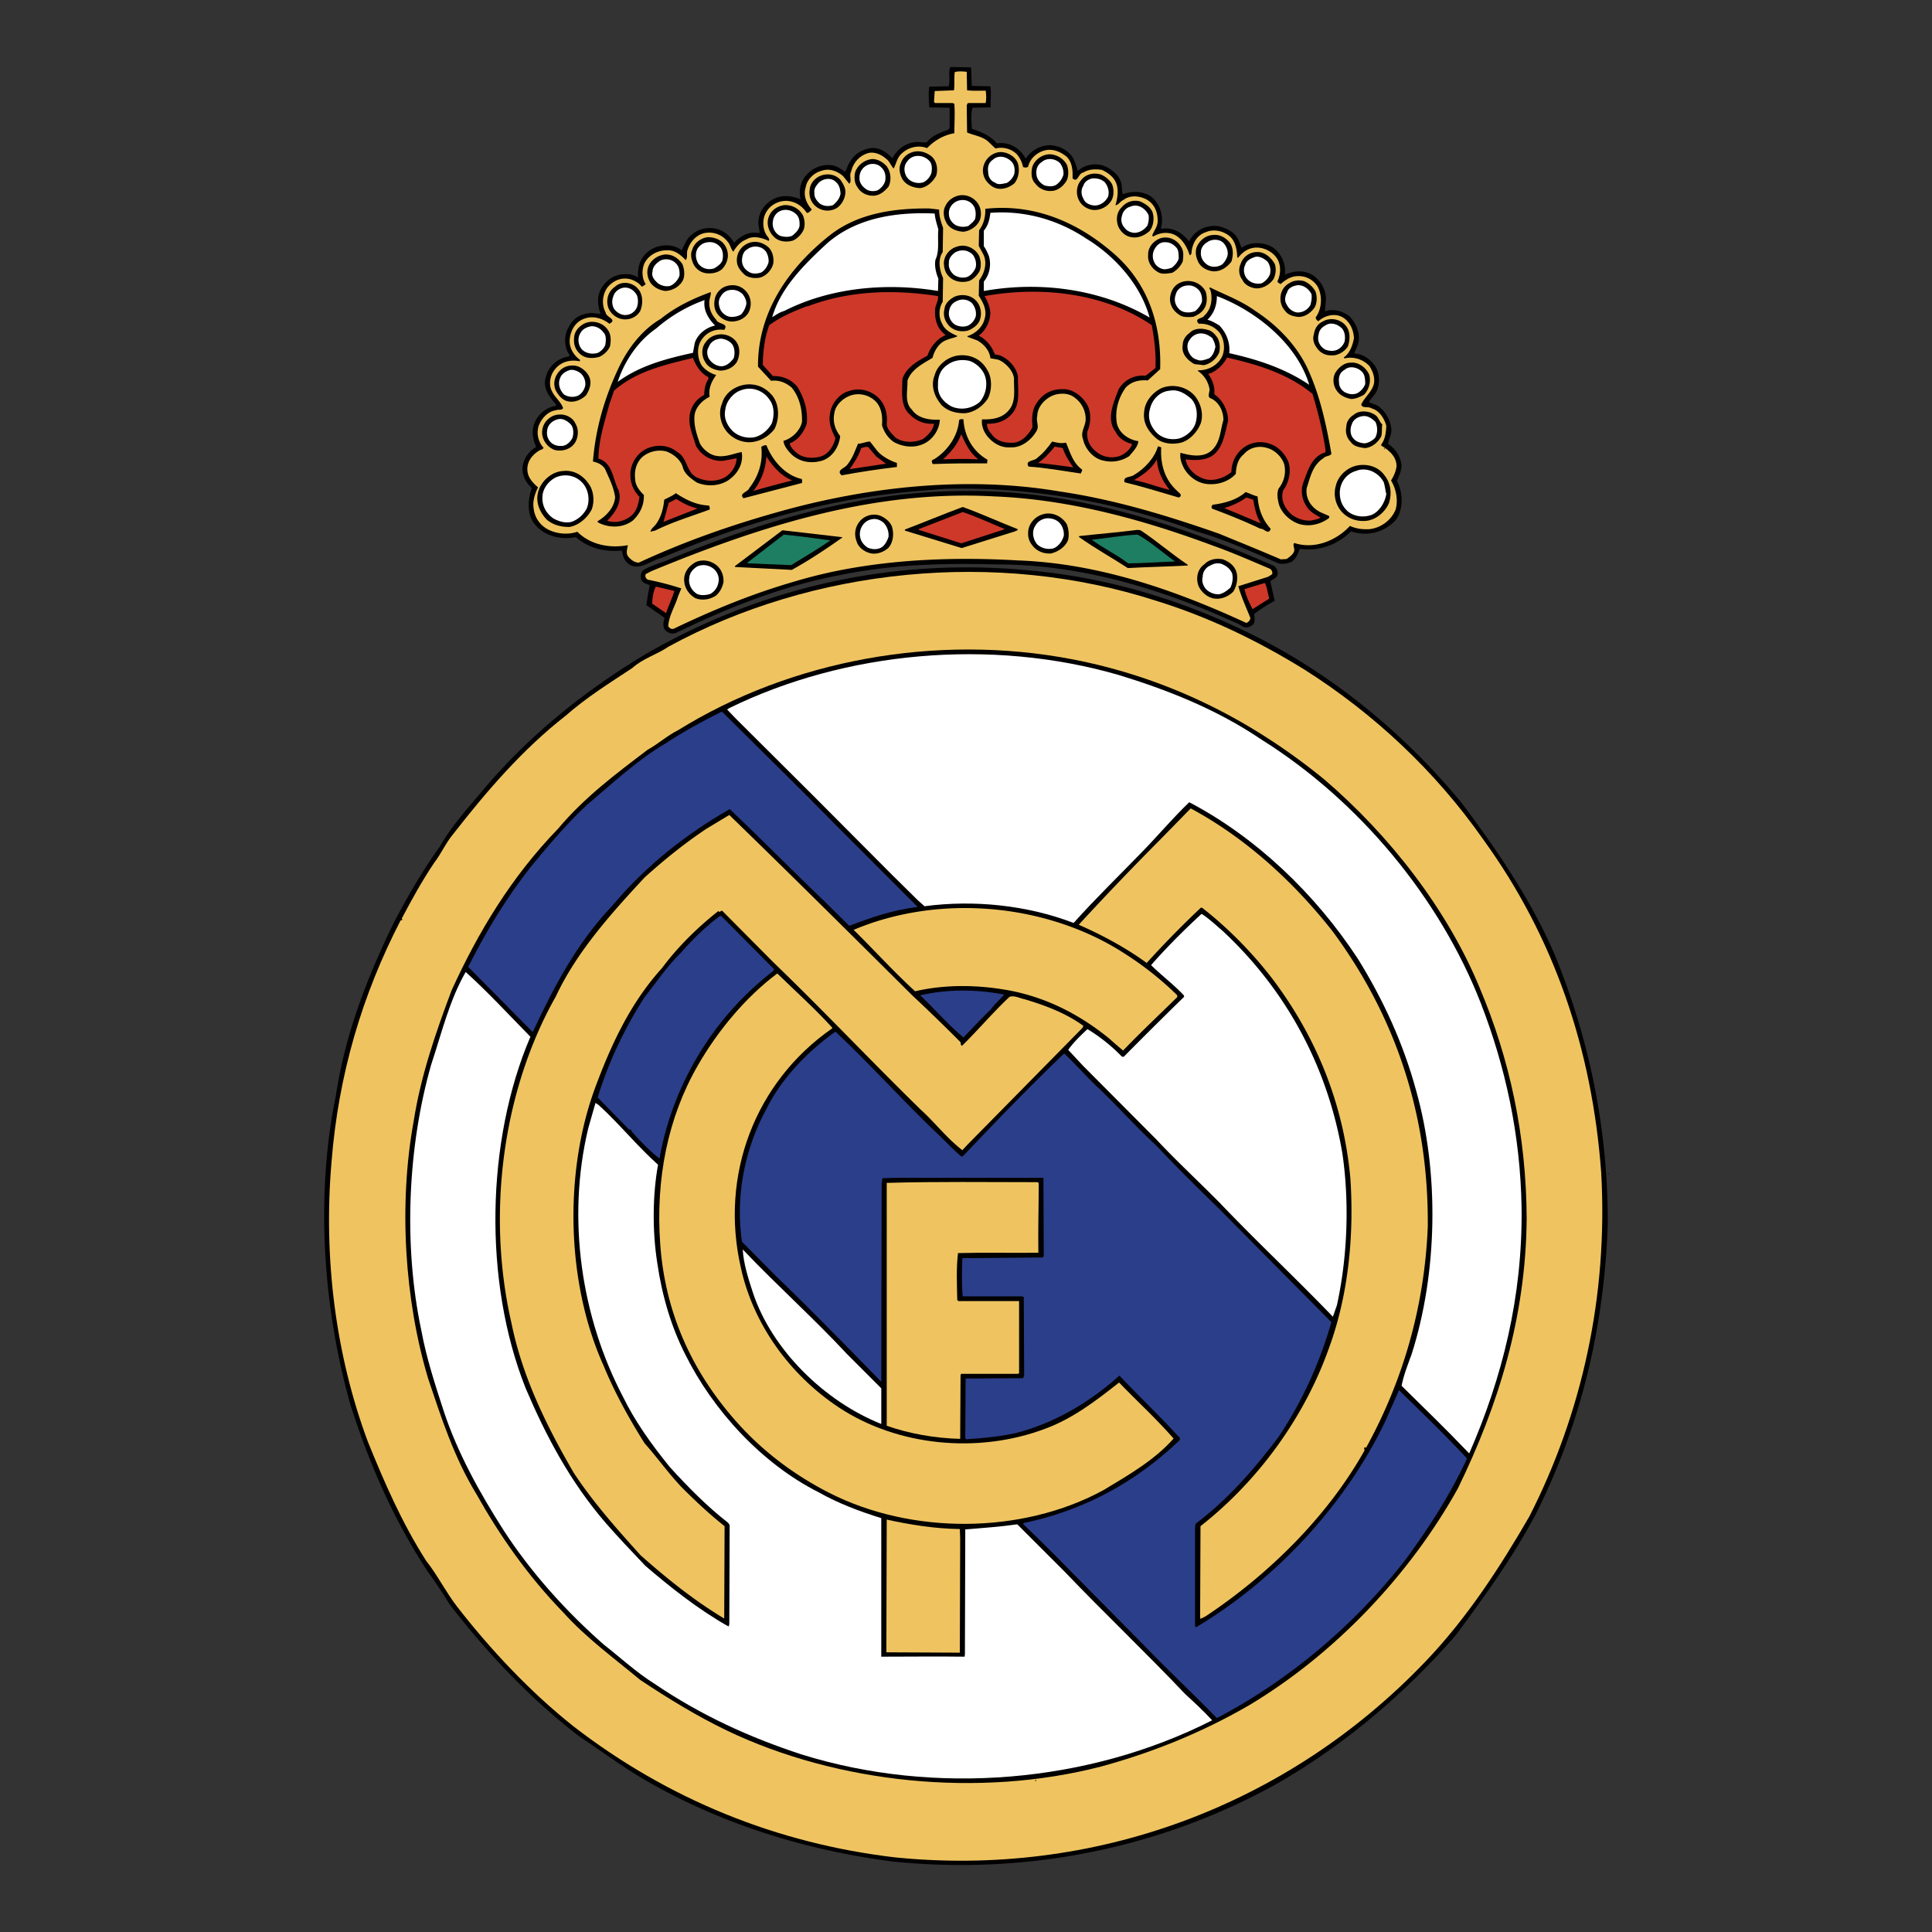 <svg xmlns="http://www.w3.org/2000/svg" width="2500" height="2500" viewBox="0 0 192.756 192.756"><rect x="0" y="0" width="192.756" height="192.756" fill="#333333" stroke="none"/><g fill-rule="evenodd" clip-rule="evenodd"><path fill="#fff" fill-opacity="0" d="M0 0h192.756v192.756H0V0z"/><path d="M96.958 8.573l1.85.036c.109.689 0 1.378.037 2.104l-1.814.037c-.218.653-.073 1.414-.073 2.104.907.29 1.813.652 2.502 1.451 1.197-.182 2.285.435 2.867 1.523.543-.798 1.449-1.343 2.465-1.343.908.073 1.779.472 2.287 1.306.182.399.326.798.436 1.27a2.654 2.654 0 0 1 2.539-.544c.689.254 1.523.835 1.777 1.633.145.399.072.798.18 1.233.871-.326 1.996-.363 2.867.254.871.726 1.27 1.959.943 3.12l.072.073c1.053-.182 2.031.327 2.684 1.197l.074.036c.543-1.088 1.705-1.668 2.938-1.487.725.181 1.596.544 1.959 1.342l.326.799c.871-.617 2.322-.617 3.266.072.762.653 1.16 1.56 1.051 2.612.836-.363 1.852-.508 2.758.037a2.93 2.93 0 0 1 1.342 2.394l-.109 1.233c.799-.29 1.742-.072 2.469.508.615.653 1.016 1.523.906 2.503-.072.435-.326.798-.436 1.196.871.037 1.668.581 2.176 1.415.363.689.4 1.741-.035 2.503l-.689.907c.217.146.58.217.906.398.762.544 1.234 1.379 1.342 2.322.037.544-.289.979-.326 1.487.727.436 1.27 1.306 1.342 2.177-.035.544-.254 1.016-.471 1.487.617 1.125.689 2.902-.145 3.954a4.16 4.16 0 0 1-4.426 1.088c-1.379 1.379-3.301 2.032-5.115 1.741-.182.472-.363 1.016-.834 1.307-.436.181-.906.253-1.307.145-2.721-1.197-5.406-2.395-8.162-3.192-7.871-2.902-16.506-4.461-25.031-4.244-.363.036-.798.036-1.197.108-9.686.581-18.574 3.156-27.134 6.784-1.162.254-2.504 1.597-3.591.327a2.28 2.28 0 0 1-.363-1.052c-1.742.145-3.301-.218-4.607-1.342-1.451.291-3.192-.073-4.171-1.378-.726-.943-.617-2.467-.218-3.519-.762-.689-1.161-1.669-.798-2.648a2.69 2.69 0 0 1 1.233-1.451c-.29-.653-.472-1.415-.254-2.141.29-1.015 1.16-1.813 2.213-1.959l.036-.108c-.689-.798-1.415-1.706-1.016-2.83.253-1.052 1.269-1.886 2.321-1.995v-.182c-.543-.761-.543-1.958-.072-2.72.472-1.016 1.451-1.487 2.539-1.415l.653.072c-.29-.798-.399-1.777.073-2.539.543-.943 1.486-1.487 2.539-1.415.363-.035.798.109 1.125.327-.037-.726.073-1.415.435-1.959.617-.979 1.85-1.415 2.975-1.197.326.072.653.218.943.435.291-.544.472-1.16 1.016-1.56.726-.653 1.814-.834 2.793-.471.544.218 1.088.689 1.415 1.27.689-.689 1.487-1.161 2.539-.943.036-.363-.145-.762-.109-1.125.037-.979.653-1.886 1.597-2.321.761-.399 1.813-.29 2.611.072-.217-.979.037-1.959.762-2.612a2.82 2.82 0 0 1 2.539-.762c.399.109.762.363 1.124.617.218-.253.254-.688.509-.979.435-.798 1.233-1.27 2.104-1.378.834-.109 1.56.435 2.141 1.016.362-.798 1.233-1.487 2.14-1.596.472-.109.799.072 1.271 0 .544-.689 1.378-.979 2.176-1.27l.108-.182V10.75l-2.031-.037c-.036-.617-.108-1.378 0-2.068l1.922-.036c.217-.617-.073-1.378.181-1.922l2.068.036.072 1.85z" stroke="#000" stroke-width="0" stroke-miterlimit="2.613"/><path d="M96.487 9.008c.508.073 1.234.037 1.851.037.072.399.072.907 0 1.233h-1.779l-.109.218.037 2.721c.652.29 1.451.363 2.068.871l.762.725a2.27 2.27 0 0 1 2.104.545c.326.362.545.798.652 1.306.109.037.328.109.51-.036.18-.871 1.016-1.56 1.922-1.669.689-.072 1.342.218 1.887.653.58.544.652 1.378.615 2.177.545.508.545-.508 1.088-.581.51-.326 1.199-.362 1.852-.254.471.218 1.088.617 1.342 1.161.363.689.219 1.632 0 2.358.291 0 .473-.399.834-.544.654-.508 1.705-.399 2.432.073.689.471.979 1.269.943 2.14-.037.544-.398.907-.545 1.379l.109.073c.58-.327 1.197-.472 1.922-.254.871.326 1.416 1.197 1.705 2.104.072.073.109-.072.182-.145.037-.907.508-1.85 1.451-2.14.762-.327 1.705-.145 2.395.436.543.508.689 1.269.725 2.067l.072.073c.545-.726 1.344-1.197 2.359-.979.689.145 1.523.689 1.74 1.487.182.544.109 1.27-.145 1.778-.037.181.145.217.289.326.473-.399 1.016-.798 1.742-.798a2.217 2.217 0 0 1 1.922.979c.545.907.473 2.285-.145 3.12-.037.145.109.326.254.399.617-.544 1.633-.871 2.467-.363.689.435 1.053 1.233 1.088 2.068-.145.726-.398 1.451-.979 1.886-.072.072 0 .108.107.108.799-.181 1.779.072 2.432.798.289.472.545 1.052.436 1.705-.146.798-.943 1.378-1.27 2.104.107.436.689.145 1.051.399.727.181 1.271 1.016 1.451 1.74-.035.653-.107 1.343-.508 1.851v.109c.727.435 1.561 1.088 1.523 2.104-.072.508-.289.979-.543 1.379.471.798.725 1.85.471 2.866-.436 1.125-1.523 1.886-2.646 1.995-.764.037-1.379-.072-1.924-.326-1.379 1.487-3.555 2.358-5.551 1.705-.182.145 0 .435 0 .726-.072.399-.471.653-.762.87l-.58.037c-2.104-.907-4.172-1.742-6.203-2.576-5.188-1.813-10.447-3.41-15.926-4.208-9.214-1.56-19.117-.471-28.077 2.067-4.789 1.342-9.396 2.975-13.857 5.042-.436 0-.835-.326-1.089-.653-.217-.363-.036-.798 0-1.088-1.741.326-3.7 0-5.042-1.342-1.016.363-2.322.181-3.156-.363-.871-.581-1.233-1.451-1.233-2.431.036-.617.218-1.125.472-1.632-.509-.436-.979-.943-1.053-1.597-.108-.907.436-1.632 1.161-2.067.109-.109.363-.073.436-.291-.544-.618-.726-1.451-.472-2.213.291-.726.907-1.415 1.705-1.523.217-.108.581.037.726-.218-.218-.616-.834-1.088-1.089-1.632-.398-.69-.217-1.633.254-2.213.581-.762 1.524-1.016 2.43-.834.073.036.109-.109.073-.146-.689-.508-1.161-1.343-.979-2.25.109-.761.58-1.523 1.342-1.813.871-.363 1.85-.109 2.576.472.871-.435-.363-.653-.363-1.125-.435-.762-.327-1.814.182-2.503.58-.689 1.415-1.052 2.321-.798.363.109.834.363 1.088.725.146-.036.29-.145.399-.253-.399-.617-.399-1.451-.109-2.104.473-.871 1.415-1.306 2.358-1.27.689 0 1.27.472 1.742.98.254-.291.036-.762.217-1.089.254-.798.943-1.523 1.814-1.632a2.325 2.325 0 0 1 2.176.907c.255.291.291.689.545.98.291-.508.726-1.016 1.306-1.234.652-.398 1.523-.181 2.212.146.146-.109 0-.29-.073-.399-.507-.581-.579-1.597-.253-2.286.363-.798 1.197-1.306 2.104-1.306.834.037 1.56.471 2.031 1.198.182.036.363-.182.508-.327-.544-.617-.871-1.378-.617-2.213.145-.834.87-1.487 1.632-1.668.726-.254 1.523.036 2.104.544l.617.761c.29-.253-.037-.834.181-1.197.181-.798.726-1.523 1.56-1.813.617-.253 1.416.037 1.959.544.326.218.435.652.725.943.254-.436.327-1.053.762-1.451.617-.617 1.632-.943 2.576-.581.726-.762 1.669-1.307 2.72-1.487 0-.979.073-1.959 0-2.938l-.181-.073h-1.741l-.11-.108.073-1.088 1.923-.073c.073-.58 0-1.233.073-1.814.326-.109.762-.072 1.197-.036l.037 1.847z" fill="#efc460"/><path d="M92.859 15.538c.58.436.762 1.27.544 1.995-.327.617-.943 1.161-1.597 1.234-.834-.037-1.596-.399-1.886-1.125-.181-.436-.254-.943-.037-1.379.218-.653.835-1.088 1.524-1.161.545-.035.98.109 1.452.436zM101.564 16.336c.182.653.074 1.415-.361 1.959-.398.326-.871.544-1.414.544-.545 0-.943-.291-1.271-.653a1.739 1.739 0 0 1-.326-1.814c.254-.689.98-1.233 1.742-1.197.652.036 1.414.472 1.63 1.161zM106.463 16.481c.145.471.182 1.052-.037 1.523-.289.509-.762.907-1.27 1.016-.725.145-1.451-.145-1.85-.689-.436-.435-.436-1.052-.326-1.632.217-.726.943-1.271 1.705-1.306.653 0 1.415.362 1.778 1.088z" stroke="#000" stroke-width="0" stroke-miterlimit="2.613"/><path d="M92.678 16.009c.326.291.326.799.253 1.234a1.641 1.641 0 0 1-.726.907c-.399.181-.87.109-1.196-.036a1.295 1.295 0 0 1-.689-.762c-.145-.436-.109-.907.218-1.27.471-.689 1.523-.689 2.14-.073zM100.949 16.155c.254.291.326.726.254 1.161-.109.399-.436.762-.762.943-.436.072-.834.217-1.162-.037-.471-.181-.688-.617-.688-1.052-.074-.508.035-.943.471-1.234.545-.507 1.379-.325 1.887.219zM105.773 16.3c.217.29.363.689.326 1.124a1.834 1.834 0 0 1-.725 1.016c-.363.218-.799.146-1.125.073-.398-.182-.689-.509-.799-.871-.145-.544-.035-1.161.508-1.488.474-.435 1.345-.362 1.815.146z" fill="#fff" stroke="#fff" stroke-width="0" stroke-miterlimit="2.613"/><path d="M88.47 16.59c.399.543.508 1.378.181 2.031-.399.472-.871.87-1.451.907-.689.037-1.342-.291-1.668-.871-.291-.398-.327-.979-.218-1.451.218-.725.943-1.27 1.705-1.342.544.001 1.052.291 1.451.726z" stroke="#000" stroke-width="0" stroke-miterlimit="2.613"/><path d="M87.925 16.699c.363.327.472.798.399 1.305-.073.399-.435.799-.762.98-.363.145-.907.109-1.197-.145-.363-.254-.653-.653-.616-1.125 0-.508.253-.98.761-1.233.4-.217 1.053-.181 1.415.218z" fill="#fff" stroke="#fff" stroke-width="0" stroke-miterlimit="2.613"/><path d="M110.961 18.404c.182.472.182 1.088-.035 1.524-.363.69-1.162 1.088-1.887 1.016-.582-.073-1.125-.437-1.379-.943-.326-.581-.291-1.452.182-1.996.436-.616 1.27-.833 2.029-.58.4.181.873.543 1.09.979zM83.899 18.004c.254.399.508.799.435 1.343s-.363 1.052-.798 1.378a1.82 1.82 0 0 1-1.958 0 1.765 1.765 0 0 1-.798-1.777c.036-.544.361-1.016.87-1.306.689-.399 1.704-.326 2.249.362z" stroke="#000" stroke-width="0" stroke-miterlimit="2.613"/><path d="M110.234 18.187c.291.362.473.907.328 1.415-.254.544-.799.906-1.344.906-.506-.036-.979-.253-1.125-.688-.252-.399-.252-.943 0-1.306.111-.399.51-.653.945-.726.435 0 .833.072 1.196.399zM83.427 18.187c.327.29.399.689.436 1.125-.073.471-.399.87-.762 1.161-.471.146-.979.109-1.378-.217-.29-.291-.508-.617-.472-1.016-.072-.435.218-.762.472-1.052.471-.4 1.233-.51 1.704-.001z" fill="#fff" stroke="#fff" stroke-width="0" stroke-miterlimit="2.613"/><path d="M97.648 20.435c.217.399.289.944.145 1.415-.219.689-.98 1.197-1.669 1.27-.689-.036-1.451-.326-1.74-.979-.255-.472-.327-1.161-.037-1.633.254-.543.798-.906 1.379-1.016a1.881 1.881 0 0 1 1.922.943z" stroke="#000" stroke-width="0" stroke-miterlimit="2.613"/><path d="M97.139 20.544c.219.326.254.871.146 1.306-.146.29-.436.472-.653.689a1.716 1.716 0 0 1-1.271-.072c-.436-.254-.689-.689-.689-1.125-.036-.508.253-.979.726-1.233.58-.29 1.343-.181 1.741.435z" fill="#fff" stroke="#fff" stroke-width="0" stroke-miterlimit="2.613"/><path d="M114.951 21.088c.254.617.146 1.451-.254 1.959-.617.544-1.342.798-2.104.544-.508-.182-.906-.653-1.053-1.089-.217-.653-.109-1.378.4-1.85a1.736 1.736 0 0 1 1.85-.544c.437.219.907.473 1.161.98zM80.126 21.524c.145.362.217.907.072 1.342-.182.472-.617.907-1.052 1.125-.689.218-1.487.109-1.924-.363-.543-.508-.797-1.343-.507-2.032.254-.652.834-1.016 1.488-1.125.762-.072 1.561.327 1.923 1.053z" stroke="#000" stroke-width="0" stroke-miterlimit="2.613"/><path d="M114.588 21.451c.072.327 0 .725-.109 1.052-.324.436-.762.689-1.232.726-.471 0-.834-.217-1.051-.507a1.194 1.194 0 0 1-.254-1.197c.07-.399.398-.799.834-.906.724-.329 1.486.143 1.812.832z" fill="#fff" stroke="#fff" stroke-width="0" stroke-miterlimit="2.613"/><path d="M111.287 25.441c3.229 2.902 4.607 6.893 4.463 11.391l-1.234 1.124c-.871-.072-1.633.109-2.213.726-.725 1.016-1.088 2.286-.871 3.556.219.979 1.162 1.632 2.141 1.777-.035.544-.543 1.052-.906 1.487a3.24 3.24 0 0 1-2.648.435c-.979-.217-1.777-1.197-1.959-2.104-.289-.726.219-1.27.254-1.922a2.617 2.617 0 0 0-1.016-2.177c-.617-.544-1.523-.544-2.213-.29-.834.326-1.596 1.161-1.596 2.067-.145.508.217 1.016-.072 1.487-.545.943-1.561 1.705-2.611 1.632-.943.073-1.742-.435-2.287-1.088-.398-.508-.617-1.089-.543-1.705.943.036 2.066-.072 2.756-1.016.654-.834.4-2.104.436-3.083-.109-.798-.871-1.56-1.559-1.85l-.799-.146c-.072-.762-.652-1.415-1.307-1.777l-.979-.362v-.073c.762-.218 1.524-.907 1.706-1.705.289-.907-.182-1.705-.58-2.321l.035-1.524c.545-.726.834-1.741.436-2.576l-.471-.871.035-1.56c.473-.617.654-1.415.617-2.14 4.895-.543 9.321 1.343 12.985 4.608zM93.694 20.907c0 .653.181 1.233.398 1.814l-.036 2.43c-.508.726-.326 1.814.036 2.576l-.036 2.395c-.399.58-.435 1.56-.036 2.212.254.617.942.943 1.523 1.197-.29.182-.726.218-1.016.363-.834.253-1.306 1.088-1.487 1.813-.979.58-2.141 1.161-2.503 2.286.036.943-.327 2.14.435 2.866.616.907 1.777 1.052 2.793 1.016-.036 1.016-.726 2.032-1.669 2.43-.979.436-2.104.254-2.938-.217-.616-.435-.979-1.052-1.161-1.669.073-.834-.036-1.705-.581-2.321a2.475 2.475 0 0 0-2.395-.689c-.798.218-1.668.943-1.777 1.814-.181.834.073 1.632.581 2.285-.109 1.052-.762 2.141-1.85 2.467-1.197.326-2.359.072-3.156-.799-.327-.362-.617-.761-.654-1.196.834-.218 1.668-1.016 1.85-1.887.037-1.233-.253-2.467-1.016-3.41-.58-.508-1.306-.798-2.068-.689l-1.306-1.415c-.037-5.369 2.975-9.831 7.292-13.205 2.721-2.067 6.203-2.611 9.795-2.575l.982.108z" stroke="#000" stroke-width="0" stroke-miterlimit="2.613"/><path d="M79.437 21.379c.327.29.363.797.327 1.197-.073.363-.399.689-.726.943-.399.181-.871.109-1.233 0a1.362 1.362 0 0 1-.689-1.451c.037-.399.291-.798.652-.979.544-.291 1.233-.145 1.669.29zM108.385 23.81c2.867 1.741 5.441 4.643 6.312 7.872-4.826-2.83-10.883-3.664-16.541-2.648v-.944c.58-.689.762-1.669.508-2.54-.146-.362-.291-.689-.508-.98v-1.559c.436-.508.58-1.125.652-1.777 3.446-.255 6.749.689 9.577 2.576zM93.258 21.306c.037.544.218 1.051.363 1.596-.109.943.145 2.104-.291 3.011-.108.617.036 1.27.291 1.886l-.037 1.233c-5.188-.871-10.81-.326-15.345 1.996-.435.108-.834.399-1.197.617.834-2.902 3.156-5.225 5.477-7.364 2.903-2.54 6.857-3.156 10.739-2.975z" fill="#fff" stroke="#fff" stroke-width="0" stroke-miterlimit="2.613"/><path d="M122.533 24.027c.545.508.545 1.378.326 2.067-.436.581-1.051.979-1.742.979-.725-.037-1.414-.471-1.631-1.088-.219-.471-.254-1.088 0-1.524.326-.58.871-.979 1.523-1.015.544-.072 1.089.146 1.524.581zM72.073 24.172c.363.363.581.871.543 1.415-.036.507-.253.907-.58 1.27-.436.363-1.052.472-1.596.399-.544-.072-1.016-.436-1.234-.871s-.362-1.016-.145-1.451c.182-.689.871-1.197 1.56-1.27.509 0 1.053.146 1.452.508zM117.889 24.716c.219.362.182.943.109 1.378a2.425 2.425 0 0 1-1.051 1.125c-.473.072-1.016.181-1.416-.073-.652-.363-1.053-1.052-.979-1.705-.037-.725.471-1.342 1.125-1.632.835-.326 1.778.072 2.212.907z" stroke="#000" stroke-width="0" stroke-miterlimit="2.613"/><path d="M122.133 24.317c.256.326.438.762.328 1.233-.109.327-.328.689-.58.87-.508.291-1.125.255-1.523-.072-.4-.326-.582-.726-.545-1.197 0-.399.254-.762.617-.979.47-.362 1.304-.362 1.703.145z" fill="#fff" stroke="#fff" stroke-width="0" stroke-miterlimit="2.613"/><path d="M76.716 24.716c.362.399.507.979.436 1.56-.146.653-.689 1.233-1.306 1.415-.508.108-1.125.036-1.524-.254-.399-.363-.762-.799-.798-1.306a1.807 1.807 0 0 1 1.016-1.814c.725-.362 1.56-.182 2.176.399z" stroke="#000" stroke-width="0" stroke-miterlimit="2.613"/><path d="M71.819 24.607c.327.327.363.907.254 1.378-.145.363-.472.581-.834.798-.617.182-1.198 0-1.561-.472-.326-.508-.362-1.27.073-1.705.218-.254.508-.398.834-.435.472-.071.908.073 1.234.436zM117.383 24.716c.217.253.217.689.217 1.088-.109.363-.4.689-.689.907-.326.108-.689.217-.979.108-.363-.108-.689-.399-.799-.726-.182-.362-.145-.871.035-1.197.219-.436.617-.798 1.162-.726.399.002.762.22 1.053.546z" fill="#fff" stroke="#fff" stroke-width="0" stroke-miterlimit="2.613"/><path d="M97.684 25.514c.182.436.254 1.088.037 1.56-.254.436-.654.835-1.088.979-.689.182-1.452.037-1.923-.436-.399-.362-.508-.834-.543-1.306 0-.798.543-1.487 1.306-1.705.832-.289 1.775.11 2.211.908z" stroke="#000" stroke-width="0" stroke-miterlimit="2.613"/><path d="M76.426 25.115c.181.29.29.689.253 1.052-.109.398-.363.798-.726 1.016-.435.146-.943.181-1.306-.109a1.263 1.263 0 0 1-.616-1.197c.036-.399.145-.798.543-1.016.51-.4 1.417-.362 1.852.254zM97.104 25.478c.219.327.363.834.219 1.27-.184.399-.509.798-.908.907-.437.109-.835 0-1.161-.181-.399-.29-.653-.762-.581-1.233-.036-.436.253-.798.617-1.052.543-.328 1.342-.292 1.814.289z" fill="#fff" stroke="#fff" stroke-width="0" stroke-miterlimit="2.613"/><path d="M127.176 26.312c.182.472.109 1.052-.107 1.523-.436.617-1.197 1.052-1.959.908-.508-.11-.98-.399-1.162-.834-.361-.436-.398-1.089-.18-1.561.217-.689.869-1.197 1.596-1.197.724-.072 1.413.472 1.812 1.161zM68.083 26.348c.181.436.253 1.016.108 1.487-.29.726-1.051 1.161-1.813 1.197-.581-.072-1.161-.363-1.487-.834-.291-.471-.399-1.052-.218-1.56.218-.653.871-1.124 1.56-1.233.725-.109 1.414.29 1.85.943z" stroke="#000" stroke-width="0" stroke-miterlimit="2.613"/><path d="M126.451 26.094c.254.326.363.798.254 1.27a1.837 1.837 0 0 1-.834.907c-.617.109-1.162-.073-1.523-.544-.254-.363-.328-.907-.109-1.307.109-.435.58-.652 1.016-.798.397-.072.833.146 1.196.472zM67.502 26.348c.254.29.326.726.29 1.161-.146.435-.544.871-.943 1.016-.436.108-.871-.036-1.198-.254-.363-.327-.689-.689-.544-1.197 0-.362.253-.689.544-.906.509-.473 1.416-.364 1.851.18z" fill="#fff" stroke="#fff" stroke-width="0" stroke-miterlimit="2.613"/><path d="M131.238 29.069c.182.472.182 1.125-.072 1.597-.398.58-1.051 1.016-1.74.943-.508-.073-.943-.218-1.197-.581a1.796 1.796 0 0 1-.473-1.378 1.673 1.673 0 0 1 .908-1.415c.398-.254.941-.326 1.451-.182a2.32 2.32 0 0 1 1.123 1.016zM120.283 29.069c.146.472.182 1.125-.072 1.597-.254.508-.725.762-1.16.943-.473.036-1.088.072-1.414-.218-.689-.435-1.016-1.161-.871-1.886.107-.544.398-1.016.906-1.27a1.99 1.99 0 0 1 2.611.834zM63.657 28.815c.509.581.509 1.524.218 2.213-.327.581-.979.871-1.596.834-.762-.037-1.451-.617-1.632-1.306-.182-.762.072-1.524.726-1.959.615-.579 1.703-.471 2.284.218zM74.576 29.25c.399.544.436 1.378.072 1.995-.362.544-.942.798-1.559.834a1.807 1.807 0 0 1-1.415-.652c-.399-.435-.472-1.016-.363-1.56.072-.508.472-1.016.943-1.234.835-.362 1.778-.18 2.322.617z" stroke="#000" stroke-width="0" stroke-miterlimit="2.613"/><path d="M130.84 29.324c.072.398 0 .761-.107 1.124-.328.544-.871.762-1.344.726-.436-.073-.834-.399-.979-.726-.291-.399-.219-.871 0-1.27.109-.472.617-.653 1.051-.726.545-.035 1.09.327 1.379.872zM119.596 28.924c.254.29.361.726.326 1.161-.109.363-.363.689-.654.943-.508.217-1.197.217-1.596-.146-.436-.435-.58-.943-.361-1.523.107-.472.578-.834 1.088-.87.47-.072.869.108 1.197.435z" fill="#fff" stroke="#fff" stroke-width="0" stroke-miterlimit="2.613"/><path d="M125.254 31.028c2.176 1.415 4.207 3.482 5.297 5.949 1.16 2.576 1.777 5.406 2.285 8.307-.182.254-.58.182-.799.436-1.088.688-1.305 1.886-1.668 2.975-.146 1.016.436 1.922 1.342 2.394l.906.399v.182c-.869.653-1.959.907-2.975.616-.906-.29-1.74-1.052-2.031-1.922-.145-.544-.254-1.161-.035-1.632.543-.689.762-1.56.543-2.431-.254-.762-.979-1.415-1.668-1.596-.871-.29-1.814-.036-2.357.617-.617.507-.762 1.233-.799 1.958-.799.871-2.031 1.161-3.084.979-.979-.181-1.85-.943-2.213-1.813-.182-.399-.289-.835-.219-1.271.908.254 2.215.545 3.084-.217.908-.798.871-1.996 1.197-3.047 0-.943-.471-1.778-1.197-2.141-.543-.145-.07-.725-.217-1.088a2.718 2.718 0 0 0-1.125-1.668v-.073c.943.036 1.924-.435 2.395-1.342.363-.761.217-1.85-.289-2.466-.545-.617-1.27-.871-2.031-.834-.51-.581.398-.472.58-.834.688-.617.834-1.705.58-2.539-.072-.109-.145-.181-.037-.254 1.451.724 3.084 1.304 4.535 2.356z" stroke="#000" stroke-width="0" stroke-miterlimit="2.613"/><path d="M63.511 29.396c.182.363.182.944 0 1.342a1.276 1.276 0 0 1-1.233.689c-.435-.037-.871-.363-1.052-.689a1.44 1.44 0 0 1-.037-1.161c.109-.435.544-.798 1.016-.87.545-.074 1.016.217 1.306.689zM74.104 29.359c.181.254.363.544.363.943a2.201 2.201 0 0 1-.508 1.052c-.327.218-.762.291-1.125.254-.472-.073-.906-.472-1.016-.871-.145-.363-.145-.834.073-1.125a1.215 1.215 0 0 1 1.088-.689c.363-.035.799.11 1.125.436z" fill="#fff" stroke="#fff" stroke-width="0" stroke-miterlimit="2.613"/><path d="M114.914 32.443c.254 1.379.436 2.829.363 4.281l-.979.762c-1.16-.109-2.141.435-2.686 1.342-.471 1.27-1.305 2.975-.289 4.28.289.617.943 1.016 1.633 1.197-.182.544-.762 1.017-1.27 1.198-.871.29-1.816.036-2.395-.508-.617-.508-.908-1.233-.799-1.959.326-.762.398-1.706.072-2.467-.436-.943-1.486-1.777-2.504-1.741-1.123-.037-2.066.471-2.646 1.415-.473.652-.473 1.56-.4 2.358-.326.689-.979 1.415-1.777 1.56-.906.072-1.812-.11-2.32-.871-.254-.291-.473-.653-.436-1.016.906.036 1.887-.253 2.502-1.016.871-1.015.545-2.394.58-3.664-.145-.979-.979-1.813-1.812-2.14l-.508-.108c-.254-.763-.871-1.523-1.596-1.85a3.004 3.004 0 0 0 1.16-2.25c-.037-.653-.291-1.234-.58-1.705 5.625-1.016 11.935-.327 16.687 2.902zM93.584 29.541c.072.508-.327.943-.29 1.488-.037.943.253 1.813 1.051 2.394-.181.109-.435.217-.616.362-.617.509-.98 1.053-1.197 1.705-1.016.545-2.104 1.162-2.503 2.322 0 1.196-.254 2.721.798 3.591a2.96 2.96 0 0 0 2.357.871c-.072.617-.579 1.125-1.088 1.524-.871.399-1.995.399-2.757-.145-.362-.399-.871-.834-.871-1.379.108-1.051-.181-2.067-1.016-2.756-.762-.617-1.814-.835-2.721-.509-1.017.254-1.814 1.306-1.922 2.286-.182.906.181 1.668.543 2.431-.181.725-.653 1.559-1.451 1.813-.726.218-1.669.182-2.286-.254-.398-.326-.725-.616-.834-1.052.834-.29 1.451-1.161 1.705-1.959.146-1.378-.29-2.648-.943-3.7-.617-.726-1.487-1.088-2.43-1.052L76.1 36.396c.036-1.378.181-2.72.652-3.954 1.125-.834 2.431-1.379 3.737-1.886h.109c4.099-1.559 8.561-1.704 12.986-1.015z" fill="#ce3829"/><path d="M70.767 30.267c0 .616.254 1.161.69 1.632.145.471 1.306.326.798 1.015-.979-.145-1.85.291-2.322 1.088-.435.689-.363 1.813.108 2.503.363.435.872.762 1.416.906-.436.617-.799 1.306-.653 2.177-.762.362-1.523 1.124-1.523 2.067-.036.907.253 1.742.544 2.576.326.617 1.016 1.197 1.777 1.27.835.108 1.596-.254 2.395-.399.218 1.161-.436 2.249-1.415 2.866-.907.544-2.068.581-3.047.182-.544-.363-1.161-.799-1.378-1.415-.182-.834-.979-1.452-1.705-1.705a2.727 2.727 0 0 0-2.25.472c-.653.508-.943 1.378-.834 2.249 0 .653.399 1.161.87 1.632.037.979-.362 1.85-1.088 2.54-1.016.798-2.467.762-3.519.181v-.109c.87-.508 1.668-1.378 1.741-2.395-.145-1.016-.617-1.922-1.016-2.829-.29-.436-.725-.616-1.197-.726.253-3.265 1.16-6.349 2.503-9.214.907-1.959 2.322-3.882 4.244-5.006 1.523-1.233 3.229-2.032 5.007-2.685.036.365-.182.728-.146 1.127zM97.322 29.94c.506.472.688 1.306.434 1.995-.182.508-.725.871-1.197 1.052-.762.182-1.597-.036-2.031-.689a1.691 1.691 0 0 1-.29-1.488c.036-.508.471-.907.907-1.16.616-.326 1.596-.291 2.177.29z" stroke="#000" stroke-width="0" stroke-miterlimit="2.613"/><path d="M130.623 38.392c-2.467-1.668-5.225-2.539-7.98-3.156.109-1.052-.291-2.031-.98-2.757-.398-.254-.799-.472-1.197-.58.652-.617.943-1.451.943-2.358 3.845 1.451 7.98 4.715 9.214 8.851zM70.295 29.94c-.146 1.016.399 1.886 1.052 2.539-.87.182-1.741.834-2.031 1.741l-.182.98c-2.647.581-5.296 1.27-7.509 2.902.653-1.995 1.958-4.026 3.846-5.333a15.092 15.092 0 0 1 4.824-2.829zM96.958 30.23c.29.327.471.798.399 1.306a1.527 1.527 0 0 1-.762.943c-.435.182-.979.109-1.342-.109-.399-.291-.617-.725-.581-1.197s.29-.943.762-1.125a1.325 1.325 0 0 1 1.524.182z" fill="#fff" stroke="#fff" stroke-width="0" stroke-miterlimit="2.613"/><path d="M134.432 32.733c.291.508.254 1.27.037 1.85-.363.544-1.053.943-1.705.871-.582 0-1.053-.29-1.344-.689-.326-.435-.508-.907-.326-1.451.072-.507.363-1.015.871-1.233.762-.472 1.959-.255 2.467.652zM60.646 32.914c.326.436.326 1.052.218 1.632-.182.436-.581.834-1.053 1.052-.471.145-1.124.182-1.56-.036-.689-.327-1.052-1.052-.979-1.778 0-.544.29-1.016.762-1.342.761-.579 2.031-.398 2.612.472z" stroke="#000" stroke-width="0" stroke-miterlimit="2.613"/><path d="M133.889 32.769c.289.326.361.871.252 1.343a1.52 1.52 0 0 1-.615.726c-.436.253-.943.181-1.307.036-.58-.327-.834-.943-.652-1.523.035-.363.289-.689.652-.871.508-.364 1.197-.182 1.67.289zM60.21 33.168c.29.29.254.798.182 1.233-.109.327-.398.617-.726.798-.544.181-1.233.072-1.632-.362-.363-.436-.436-1.125-.109-1.633.218-.399.652-.581 1.052-.652.472-.036.943.217 1.233.616z" fill="#fff" stroke="#fff" stroke-width="0" stroke-miterlimit="2.613"/><path d="M121.48 33.713c.219.435.291.979.146 1.487-.291.653-.908 1.125-1.525 1.233l-.941-.109c-.727-.399-1.307-1.052-1.162-1.886 0-.472.254-.907.654-1.197.434-.472 1.16-.544 1.85-.327.398.073.725.436.978.799z" stroke="#000" stroke-width="0" stroke-miterlimit="2.613"/><path d="M120.938 33.713c.145.253.289.543.326.907-.109.436-.254.87-.617 1.124-.398.146-.871.327-1.197.146-.471-.108-.725-.471-.871-.798-.18-.399-.145-.907.146-1.233.182-.29.508-.507.871-.58.506-.074.906.107 1.342.434z" fill="#fff" stroke="#fff" stroke-width="0" stroke-miterlimit="2.613"/><path d="M73.632 34.401c.218.508.146 1.197-.108 1.706-.363.58-1.016.87-1.669.87-.616-.072-1.233-.326-1.523-.906-.363-.581-.363-1.416.072-1.923.362-.543.907-.762 1.524-.797.688-.001 1.414.362 1.704 1.05z" stroke="#000" stroke-width="0" stroke-miterlimit="2.613"/><path d="M73.089 34.401c.217.363.253.908.108 1.342-.29.399-.653.726-1.125.798-.58.036-1.088-.327-1.378-.798-.145-.326-.217-.762 0-1.088.182-.543.688-.871 1.306-.871.399.073.798.218 1.089.617z" fill="#fff" stroke="#fff" stroke-width="0" stroke-miterlimit="2.613"/><path d="M98.518 36.941c.473.762.473 1.995.037 2.83-.508.762-1.307 1.342-2.213 1.452-.907.036-1.778-.182-2.395-.798-.725-.834-1.125-1.959-.689-3.012.291-1.051 1.342-1.85 2.431-1.958 1.16-.11 2.249.398 2.829 1.486z" stroke="#000" stroke-width="0" stroke-miterlimit="2.613"/><path d="M130.949 39.299c.545 1.814 1.016 3.664 1.307 5.66l-.037.181c-1.379.399-1.74 1.85-2.176 2.974-.291.726-.182 1.669.289 2.358.254.508.871.871 1.416 1.161-.219.182-.617.218-.871.291-.834.108-1.814-.291-2.322-.907-.508-.581-.762-1.306-.543-2.067.578-.798.834-1.886.543-2.83-.289-.762-.979-1.523-1.705-1.777a2.804 2.804 0 0 0-2.684.254 3.048 3.048 0 0 0-1.307 2.502c-.906.726-2.141 1.053-3.121.508-.725-.327-1.34-1.052-1.449-1.778.545.073 1.232.109 1.887-.036 1.777-.399 1.994-2.394 2.357-3.845-.037-1.052-.545-2.032-1.379-2.612.072-.798-.217-1.487-.615-2.031.76-.181 1.521-.907 1.885-1.632 3.012.688 6.058 1.595 8.525 3.626zM70.477 37.521c.108.036.29.146.181.327-.29.435-.398 1.016-.398 1.56a2.645 2.645 0 0 0-1.451 2.032c-.145 1.088.326 1.995.616 3.011a2.855 2.855 0 0 0 2.721 1.524l1.342-.254c0 .653-.399 1.342-.979 1.777-.762.544-1.851.581-2.685.254-1.415-.399-1.124-2.031-2.249-2.648-.762-.653-1.813-.762-2.721-.472-1.124.363-1.886 1.415-1.958 2.576-.036.907.254 1.705.907 2.358-.109.725-.254 1.451-.907 1.958-.689.508-1.523.689-2.322.436.798-.798 1.56-1.886 1.125-3.084-.581-1.124-.581-2.72-1.996-3.119.037-1.923.617-3.664 1.089-5.405l.471-1.378c2.249-1.959 5.079-2.576 7.872-3.265.254.652.653 1.377 1.342 1.812z" fill="#ce3829"/><path d="M98.191 37.304c.4.871.219 2.031-.436 2.793-.797.689-1.922.871-2.865.436-.798-.436-1.378-1.161-1.306-2.104-.036-.798.218-1.56.943-2.032.58-.435 1.378-.581 2.177-.399.581.181 1.196.689 1.487 1.306z" fill="#fff" stroke="#fff" stroke-width="0" stroke-miterlimit="2.613"/><path d="M136.609 37.376c.18.689 0 1.451-.51 1.995-.434.254-.869.435-1.305.435-.545-.109-1.053-.327-1.379-.761-.436-.544-.508-1.378-.145-1.923s.906-.979 1.596-.943c.691-.036 1.415.472 1.743 1.197zM58.833 37.703c.217.581-.037 1.233-.363 1.742-.508.471-1.197.762-1.886.58-.544-.145-.944-.689-1.161-1.125-.291-.726-.037-1.451.435-1.923.435-.471 1.161-.616 1.777-.435.435.145 1.016.617 1.198 1.161z" stroke="#000" stroke-width="0" stroke-miterlimit="2.613"/><path d="M135.883 37.086c.289.29.326.762.326 1.233-.145.398-.508.798-.869.943-.473.145-.836.036-1.199-.145-.363-.254-.543-.581-.543-.943-.072-.544.072-1.016.543-1.27.472-.434 1.271-.289 1.742.182zM57.961 37.268c.29.29.472.688.436 1.16-.073.436-.399.943-.834 1.089a1.528 1.528 0 0 1-1.27-.146c-.471-.436-.653-1.125-.399-1.669.146-.435.617-.689 1.015-.798.363-.035.726.11 1.052.364z" fill="#fff" stroke="#fff" stroke-width="0" stroke-miterlimit="2.613"/><path d="M76.97 39.372c.797.871.834 2.395.291 3.446-.654.834-1.597 1.306-2.576 1.306a2.978 2.978 0 0 1-2.358-1.306c-.472-.726-.653-1.741-.29-2.539.29-1.125 1.378-1.814 2.467-1.923.979-.073 1.813.29 2.466 1.016zM119.16 39.444c.615.725.941 1.778.652 2.756-.326.871-1.088 1.706-1.959 1.959-.871.218-1.887.109-2.504-.435-.797-.689-1.342-1.56-1.195-2.648.072-1.016.834-1.923 1.74-2.358 1.088-.435 2.43-.181 3.266.726z" stroke="#000" stroke-width="0" stroke-miterlimit="2.613"/><path d="M76.825 39.952c.436.581.436 1.56.181 2.286-.399.725-1.161 1.342-1.922 1.415-.762.073-1.524-.182-2.032-.689-.544-.58-.87-1.306-.689-2.104.109-.87.798-1.705 1.669-1.959 1.052-.364 2.213.107 2.793 1.051zM118.869 39.807c.58.653.652 1.633.398 2.467-.254.726-.979 1.306-1.668 1.488-.871.181-1.777-.072-2.322-.726-.543-.617-.799-1.415-.543-2.249.217-.943.979-1.741 1.994-1.814.834-.145 1.524.29 2.141.834z" fill="#fff" stroke="#fff" stroke-width="0" stroke-miterlimit="2.613"/><path d="M137.297 41.476c.254.218.363.653.617.871-.072.326 0 .798-.109 1.197-.326.617-.979 1.125-1.633 1.161-.578-.073-1.123-.181-1.414-.617a1.616 1.616 0 0 1-.436-1.487c0-.508.291-.944.762-1.234.545-.472 1.596-.399 2.213.109zM57.417 42.273c.362.581.29 1.488-.145 2.031-.472.581-1.27.762-1.959.581a1.966 1.966 0 0 1-1.124-1.16c-.183-.472-.109-1.053.144-1.487.291-.472.798-.835 1.379-.871.689-.073 1.415.254 1.705.906z" stroke="#000" stroke-width="0" stroke-miterlimit="2.613"/><path d="M137.225 42.092c.219.436.254 1.125-.035 1.597-.328.326-.689.508-1.053.543-.471-.036-.871-.182-1.125-.507-.326-.363-.326-.979-.145-1.379.145-.508.652-.798 1.16-.834.436-.036.834.217 1.198.58zM56.982 42.383c.253.327.253.871.145 1.27-.181.398-.581.798-1.016.834-.472.036-.87-.073-1.161-.363a1.302 1.302 0 0 1-.363-1.125c.037-.581.472-1.015 1.052-1.161.472-.144.98.146 1.343.545z" fill="#fff" stroke="#fff" stroke-width="0" stroke-miterlimit="2.613"/><path d="M96.124 41.838c.073 1.632.908 3.192 2.394 4.027l-.035.363c-1.778 0-3.665 0-5.406.072-.145-.145-.181-.435.108-.472 1.343-.834 2.395-2.322 2.503-3.917.109-.109.255-.109.436-.073z" stroke="#000" stroke-width="0" stroke-miterlimit="2.613"/><path d="M97.574 45.792l-.072.036c-1.197-.072-2.321-.036-3.41 0 .798-.726 1.451-1.524 1.813-2.503.4.872.8 1.815 1.669 2.467z" fill="#ce3829"/><path d="M87.563 45.031c.508.544 1.197.907 1.922 1.161v.399c-1.85.217-3.773.507-5.514.834-.617-.544.4-.725.58-1.088.509-.616.762-1.378 1.053-2.067.399 0 .798-.219 1.197-.219l.762.98zM106.354 44.16c.4.907.652 1.996 1.598 2.684.07.146-.109.254-.109.399-1.742-.254-3.52-.581-5.225-.689-.398-.689.617-.508.906-.907.582-.436 1.053-1.052 1.453-1.597.433.11.869.22 1.377.11zM76.462 44.414c.581 1.487 1.85 3.011 3.519 3.374.073.073.036.254.036.399l-5.84 1.523c-.508-.508.471-.616.581-1.016.907-1.161 1.378-2.576 1.197-4.099.108-.108.29-.181.507-.181zM115.857 44.631c-.107 1.632.328 3.229 1.598 4.353.107.146.508.327.289.581l-.145.072c-1.85-.543-3.592-1.087-5.404-1.523-.184-.616.615-.472.943-.725 1.051-.617 2.066-1.705 2.393-2.866l.326.108z" stroke="#000" stroke-width="0" stroke-miterlimit="2.613"/><path d="M87.417 45.539l.979.725-3.628.544c.472-.652.907-1.342 1.161-2.104.218-.073.472-.145.689-.108l.799.943zM106.027 44.704c.217.653.617 1.306 1.053 1.922-1.09-.145-2.322-.326-3.52-.435.58-.363 1.16-1.016 1.67-1.632l.797.145z" fill="#ce3829"/><path d="M138.168 44.777v.036h-.072c-.073-.072.037-.109.072-.036z" stroke="#000" stroke-width="0" stroke-miterlimit="2.613"/><path d="M79.038 47.933c-1.271.326-2.648.689-3.881 1.051a6.043 6.043 0 0 0 1.306-3.446c.616.98 1.487 1.96 2.575 2.395zM116.693 48.875c-1.234-.29-2.395-.762-3.555-.979.834-.471 1.775-1.124 2.285-2.067.073 1.161.544 2.14 1.27 3.046z" fill="#ce3829"/><path d="M138.133 47.425c.615.762.762 1.814.434 2.792-.398.908-1.305 1.633-2.213 1.742-.979.108-1.85-.218-2.465-.871a2.766 2.766 0 0 1-.617-2.611c.254-1.088 1.232-1.923 2.322-2.068.906-.109 1.922.145 2.539 1.016z" stroke="#000" stroke-width="0" stroke-miterlimit="2.613"/><path d="M138.059 48.114c.109.327.146.762.254 1.198-.145.834-.689 1.741-1.486 2.068-.834.29-1.705.145-2.322-.327-.615-.544-.834-1.161-.834-1.886 0-.979.617-1.887 1.596-2.177 1.051-.436 2.249.108 2.792 1.124z" fill="#fff" stroke="#fff" stroke-width="0" stroke-miterlimit="2.613"/><path d="M58.723 48.259c.508.653.617 1.705.327 2.54-.399.834-1.306 1.632-2.25 1.777-.834 0-1.596-.181-2.249-.726-.725-.762-1.16-1.777-.834-2.866.327-1.051 1.378-1.958 2.503-1.995.98-.109 1.923.4 2.503 1.27z" stroke="#000" stroke-width="0" stroke-miterlimit="2.613"/><path d="M58.215 48.296c.508.653.653 1.632.326 2.43a2.773 2.773 0 0 1-1.523 1.342c-.617.146-1.233-.036-1.777-.326-.726-.472-1.161-1.27-1.125-2.104 0-.834.545-1.559 1.234-1.958.942-.473 2.14-.291 2.865.616z" fill="#fff" stroke="#fff" stroke-width="0" stroke-miterlimit="2.613"/><path d="M124.129 55.188l2.975 1.27c.254.217.473.581.326.979-.145.291-.508.363-.689.581l.436 1.922c-.725.399-1.451.834-2.066 1.342.072.291.107.653-.037.979-.289.254-.652.436-.979.29-.326-.144-.508-.326-.762-.398-7.4-3.374-15.418-5.84-23.871-5.84-5.405-.145-10.447 0-15.598 1.052-5.804 1.088-11.247 3.265-16.47 5.804a1.031 1.031 0 0 1-1.052-.327c-.254-.363-.146-.87-.037-1.197l-1.813-1.27c.072-.653.218-1.342.326-1.995-.326-.146-.762-.218-.87-.617-.037-.254-.037-.616.181-.834.653-.436 1.451-.653 2.213-.943 9.396-3.882 19.371-7.002 30.037-7.002 9.758-.072 19.008 2.649 27.75 6.204zM125.471 49.529c.074 1.161.436 2.286 1.307 3.229-.217.689-.689-.072-1.016 0-1.596-.762-3.229-1.414-4.789-1.995-.18-.108-.072-.29 0-.399 1.088-.146 2.359-.435 3.301-1.269.363.107.726.325 1.197.434zM70.731 50.435c.036.073.108.219.072.4-1.85.689-3.7 1.233-5.442 2.104l-.471.109c.072-.327.435-.544.616-.834.472-.689.689-1.524.762-2.358.399-.218.798-.362 1.161-.653.98.652 2.069 1.197 3.302 1.232z" stroke="#000" stroke-width="0" stroke-miterlimit="2.613"/><path d="M121.082 54.462c1.85.653 3.736 1.488 5.623 2.286.145.072.289.327.217.543l-.398.254-2.975.943c.289 1.052.762 2.068 1.197 3.156 0 .254-.219.435-.398.508-7.148-3.301-14.766-5.949-22.783-6.239-7.581-.436-15.38 0-22.417 2.141-4.136 1.197-8.09 2.829-11.936 4.679-.29.073-.435-.109-.544-.254.073-1.088.689-1.995.979-2.975l.327-.798a28.422 28.422 0 0 0-3.337-.87c-.218-.109-.327-.399-.181-.58l.58-.291c10.629-4.39 22.092-8.126 34.172-7.437 7.472.291 14.872 2.323 21.874 4.934z" fill="#efc460"/><path d="M125.035 49.855c.146.799.291 1.633.762 2.358-1.232-.508-2.502-1.052-3.664-1.524a7.214 7.214 0 0 0 2.215-1.052l.687.218zM69.606 50.726l-3.41 1.342c.146-.544.363-1.269.508-1.886l.762-.399c.653.399 1.378.798 2.14.943z" fill="#ce3829"/><path d="M101.529 52.793c.072.146-.182.146-.254.218l-5.333 1.669-5.659-1.741v-.109c1.922-.726 3.809-1.523 5.768-2.25 1.814.654 3.629 1.488 5.478 2.213zM133.162 50.726l-.109-.072.109.035v.037z" stroke="#000" stroke-width="0" stroke-miterlimit="2.613"/><path d="M100.26 52.793l-4.354 1.415-4.244-1.342v-.073l4.39-1.705c1.415.473 2.794 1.125 4.208 1.705z" fill="#ce3829"/><path d="M106.426 52.286a2.79 2.79 0 0 1 .146 1.56c-.254.726-1.053 1.233-1.742 1.378-.799.037-1.451-.29-1.85-.834-.326-.399-.436-.834-.398-1.342.035-.762.652-1.487 1.377-1.705.871-.327 1.924.073 2.467.943zM88.978 52.503c.217.653.181 1.597-.363 2.177-.472.399-1.052.617-1.632.544-.689-.109-1.378-.617-1.524-1.233a1.949 1.949 0 0 1 .436-2.104c.472-.471 1.233-.689 1.923-.435.433.181.942.544 1.16 1.051z" stroke="#000" stroke-width="0" stroke-miterlimit="2.613"/><path d="M105.811 52.286c.217.291.361.726.326 1.161-.146.544-.545 1.088-1.053 1.27a1.78 1.78 0 0 1-1.596-.399c-.436-.508-.58-1.306-.182-1.887.254-.435.689-.689 1.197-.725.474 0 .979.145 1.308.58zM88.179 52.177c.327.363.508.834.472 1.379-.145.435-.399.943-.834 1.125-.436.181-.871.109-1.233-.036-.581-.363-.907-.979-.762-1.669.108-.544.544-1.052 1.124-1.16.435-.11.871.035 1.233.361z" fill="#fff" stroke="#fff" stroke-width="0" stroke-miterlimit="2.613"/><path d="M113.791 52.903c1.596 1.051 3.082 2.357 4.715 3.445v.073c-1.922.108-4.027.146-5.984.254-1.67-1.088-3.338-1.995-4.898-3.12l.072-.073c1.961-.218 3.811-.363 5.805-.617l.29.038zM84.044 53.628c-1.632 1.161-3.338 2.286-5.042 3.229l-5.659-.29-.036-.073 4.752-3.59 5.949.688.036.036z" stroke="#000" stroke-width="0" stroke-miterlimit="2.613"/><path d="M117.236 56.022c-1.596.037-3.082.181-4.68.181-1.197-.907-2.467-1.487-3.627-2.358 1.523-.145 2.975-.435 4.57-.508 1.308.726 2.433 1.742 3.737 2.685zM82.847 53.917c-1.269.872-2.612 1.669-3.918 2.468l-4.353-.182v-.073l3.628-2.793c1.56.146 3.083.364 4.643.58z" fill="#1e7e62"/><path d="M123.258 56.82c.328.617.182 1.597-.217 2.213-.545.544-1.342.834-2.068.653-.689-.181-1.27-.798-1.451-1.378-.217-.762 0-1.56.617-1.995.473-.508 1.197-.653 1.887-.508.435.181.978.471 1.232 1.015zM71.674 56.567c.363.399.544.942.508 1.523-.109.508-.363 1.017-.762 1.342-.617.399-1.379.508-2.031.254-.654-.362-1.088-1.016-1.125-1.705-.073-.834.399-1.451 1.052-1.85.725-.399 1.741-.217 2.358.436z" stroke="#000" stroke-width="0" stroke-miterlimit="2.613"/><path d="M122.932 57.219c.109.436.037.979-.18 1.415-.328.29-.654.544-1.09.653-.545.036-.979-.181-1.305-.472-.363-.399-.473-.871-.363-1.271 0-.507.326-.943.762-1.124.361-.218.871-.326 1.305-.073.328.147.691.438.871.872zM71.347 56.893c.29.326.436.798.327 1.233a1.613 1.613 0 0 1-.798 1.125c-.436.145-.98.181-1.343 0-.58-.363-.87-1.016-.761-1.596.036-.508.362-.87.761-1.125.581-.29 1.343-.145 1.814.363z" fill="#fff" stroke="#fff" stroke-width="0" stroke-miterlimit="2.613"/><path d="M125.436 63.568c7.654 3.882 14.691 9.613 20.424 16.579 3.59 4.789 7 9.794 9.322 15.272 3.338 8.199 5.26 17.123 5.225 26.773-.363 10.338-2.723 19.986-7.146 28.803-2.213 4.207-5.08 8.197-8.018 12.152-5.188 5.949-11.281 11.064-17.885 14.836-11.5 6.385-24.885 9.143-38.417 7.727-8.524-1.123-16.578-3.627-23.906-7.727-2.54-1.414-4.897-3.191-7.255-4.752-4.897-3.771-9.178-8.307-12.951-13.205a43.886 43.886 0 0 0-2.103-3.156c-3.483-5.26-5.913-10.918-7.764-16.723-2.721-9.613-3.519-20.822-1.451-30.834.943-6.24 3.156-11.863 5.804-17.304 1.378-2.612 2.866-5.188 4.571-7.545 1.233-2.177 2.938-3.991 4.535-5.913 4.607-5.405 10.157-9.794 16.035-13.313 11.462-6.602 24.558-9.686 38.453-8.307 8.017.76 15.489 3.082 22.527 6.637z" stroke="#000" stroke-width="0" stroke-miterlimit="2.613"/><path d="M130.188 66.833c6.855 4.353 12.986 10.048 17.811 16.941 7.039 9.722 10.848 20.859 11.754 33.228.689 12.299-1.922 24.016-7.182 34.318-2.902 5.006-6.168 10.084-10.375 14.473-13.857 14.475-33.121 21.514-52.891 19.518-11.789-1.379-22.673-5.805-32.068-13.059-4.39-3.482-8.344-7.727-11.645-11.973-1.161-1.523-1.959-3.154-3.083-4.57-2.43-3.809-4.171-7.836-5.804-11.861-3.192-8.562-4.462-18.248-3.628-27.934.689-8.742 3.084-16.723 6.893-24.087.036-.036.182 0 .182-.072l-.072-.109c1.016-1.922 2.031-3.772 3.228-5.55.726-.943 1.161-1.995 1.922-2.902 3.338-4.281 6.929-8.453 11.21-11.79 2.104-1.85 4.39-3.265 6.638-4.752 1.089-.979 2.467-1.343 3.628-2.14 14.365-7.836 32.722-9.722 48.646-4.571 5.187 1.595 10.156 3.99 14.836 6.892z" fill="#efc460"/><path d="M126.633 59.722c-.582.363-1.162.726-1.67 1.052-.326-.653-.652-1.306-.797-1.996.652-.217 1.305-.398 2.031-.616.217.4.289 1.016.436 1.56zM67.285 58.96c-.218.726-.581 1.451-.834 2.213l-1.378-.943c0-.581.109-1.233.362-1.705l1.85.435z" fill="#ce3829"/><path d="M132.109 77.751c6.531 5.587 12.299 12.987 15.525 20.823 2.977 7.037 4.645 14.691 4.682 23-.074 9.83-2.83 18.645-6.857 26.916-4.824 8.67-12.297 16.543-20.857 21.656-4.645 2.686-9.541 4.68-14.73 6.096-12.15 3.156-26.299 1.705-37.363-3.592-3.011-1.451-5.841-3.191-8.634-5.043-2.612-2.176-5.369-4.172-7.654-6.709-3.592-3.701-6.385-7.729-8.707-11.863-2.213-3.629-3.482-7.582-4.788-11.463-2.358-7.836-2.976-17.377-1.452-25.721.726-4.607 2.213-8.851 3.773-13.023 2.648-5.804 5.949-11.318 10.628-16.143 2.612-3.12 5.768-5.478 8.924-7.872 1.052-.58 1.959-1.414 3.047-1.958 11.282-7.002 25.792-9.686 39.359-7.074 9.216 1.777 17.597 5.84 25.104 11.97z" stroke="#000" stroke-width="0" stroke-miterlimit="2.613"/><path d="M125.545 73.58c.289.218.035 0 .326.218 9.723 6.095 17.773 15.78 21.873 26.3 2.432 6.275 3.955 13.096 4.064 20.424.107 8.852-1.924 16.941-5.225 24.486-2.25-2.357-4.57-4.605-6.748-6.748.219-1.123.654-2.176 1.016-3.191 2.576-8.09 2.758-18.029.436-26.264-1.27-4.68-3.264-9.033-5.803-13.132-4.246-6.493-10.193-12.153-16.832-15.635-1.633 1.56-3.121 3.337-4.717 4.97-2.285 2.358-4.68 4.68-6.82 7.074-4.643-1.777-9.939-2.322-14.873-1.668l-.617-.544-2.648-2.612-7.981-8.017-7.509-7.473-.943-.979.218-.145c11.572-5.659 26.083-7.001 38.851-3.301 4.862 1.485 9.614 3.371 13.932 6.237z" fill="#fff" stroke="#fff" stroke-width="0" stroke-miterlimit="2.613"/><path d="M80.199 79.093l3.337 3.374 7.255 7.256.762.761c-2.431.29-4.644 1.052-6.82 1.886l-2.576-2.54c-3.156-3.011-6.24-6.167-9.359-9.105-4.354 2.503-8.343 5.623-11.718 9.649-3.555 3.737-5.839 8.126-7.908 12.552l-.108-.037-6.349-6.42c1.741-3.483 3.773-6.857 6.239-9.977 1.777-2.176 3.628-4.353 5.623-6.203 2.576-2.176 5.042-4.498 7.909-6.167 1.741-1.161 3.627-2.176 5.513-3.119l.073.036 8.127 8.054z" fill="#2b3e8a"/><path d="M132.98 92.952c6.24 8.453 9.576 18.283 9.469 29.457-.328 7.943-2.467 15.344-6.168 22.057-.072-.146-.145-.037-.182 0l.037.252c-3.699 6.604-9.576 12.371-15.854 16.543l-.508.254-.037-.145.037-9.105c5.877-4.607 10.412-10.992 12.807-17.74 1.922-5.223 2.539-11.209 2.141-17.014-.689-7.4-3.375-13.967-7.654-19.697-2.068-2.721-4.572-5.26-7.146-7.255h-.109a97.548 97.548 0 0 0-5.406 5.514c-2.139-1.56-4.535-2.83-6.783-3.809a297.53 297.53 0 0 1 8.09-8.453l3.084-3.156c5.403 2.901 10.229 7.254 14.182 12.297zM91.009 99.301a185.563 185.563 0 0 1 4.824 4.68c.037.072-.036.252.145.361 1.561-1.523 3.122-3.373 4.752-4.896.508-.145.98.145 1.523.254 2.033.617 4.027 1.342 5.84 2.648l-.107.217-2.213 2.25-9.323 9.467-.435.473c-1.596-1.234-2.757-2.793-4.172-4.062-4.97-4.861-9.722-9.904-14.691-14.692l-5.115-5.152-.291.146c-.036-.073-.072-.146-.109-.073-2.031 1.597-4.026 3.555-5.586 5.66-3.192 3.518-5.115 7.727-6.711 12.043-3.083 8.453-2.829 19.408.871 27.605 1.088 2.648 2.503 5.225 4.099 7.764 1.234 1.379 2.358 2.975 3.701 4.389 1.342 1.344 2.721 2.648 4.281 3.883l-.037 9.213c-2.975-1.777-5.768-4.025-8.344-6.311-2.431-2.686-4.824-5.406-6.675-8.236-2.757-4.752-5.115-9.576-6.203-14.908-2.539-11.029-.834-23.326 4.426-32.613 2.067-4.425 5.478-8.234 8.851-11.862 1.923-1.741 3.991-3.41 6.168-4.861l2.285-1.378c6.13 5.946 12.152 11.932 18.246 17.991z" fill="#efc460"/><path d="M112.303 95.201a31.82 31.82 0 0 1 5.152 4.1v.18c-1.814 1.777-3.664 3.52-5.406 5.334-.471-.4-.979-.834-1.377-1.197-2.939-2.395-6.168-4.027-9.723-4.752-3.156-.617-6.566-.689-9.65.035-2.249-2.068-4.063-4.099-6.131-6.13 8.598-3.628 19.373-2.649 27.135 2.43z" fill="#efc460"/><path d="M121.988 92.879c6.457 6.021 10.484 13.678 11.936 22.164.727 4.934.508 10.449-.545 15.201l-.398 1.125c-3.736-3.883-7.654-7.547-11.209-11.283-2.141-2.176-4.426-4.279-6.385-6.385l-7.328-7.363-1.486-1.596c.58-.799 1.232-1.416 1.922-2.068a17.248 17.248 0 0 1 3.447 2.756h.18a470.434 470.434 0 0 1 6.023-5.984l-.037-.145c-1.053-1.125-2.285-2.031-3.264-3.012 1.559-1.778 3.301-3.519 5.041-5.115.689.435 1.379 1.089 2.103 1.705z" fill="#fff" stroke="#fff" stroke-width="0" stroke-miterlimit="2.613"/><path d="M77.223 96.688l-.071.182a30.437 30.437 0 0 0-11.354 18.719c-.98-.762-1.959-1.777-2.721-2.648-.109-.109-.109-.363-.29-.217l-3.156-3.229c1.088-3.555 2.684-6.893 4.679-10.014 1.162-1.451 2.25-3.082 3.556-4.353 1.197-1.378 2.54-2.684 3.954-3.736h.145l5.258 5.296z" fill="#2b3e8a"/><path d="M47.586 93.459v.036l-.037-.109c.001.001.037.001.037.073z" stroke="#000" stroke-width="0" stroke-miterlimit="2.613"/><path d="M52.919 103.436c-4.425 10.338-4.716 24.414-.471 35.078 1.995 4.68 4.39 9.252 7.944 13.387 1.197 1.379 2.647 2.902 3.99 4.316 2.539 2.178 5.333 4.391 8.307 6.059l.073-.217.036-9.904-.145-.219c-2.104-1.631-4.063-3.627-5.841-5.586-1.85-2.285-3.482-4.57-4.679-7.037-4.099-7.836-5.623-17.631-3.446-26.736l.725-2.539.327.219c2.068 1.885 3.809 4.062 5.913 5.949-.544 3.01-.58 6.602-.072 9.83.472 3.193 1.342 6.24 2.793 9.105 2.757 5.551 7.618 10.883 13.313 13.748 1.922 1.09 4.026 1.887 6.239 2.576v13.822c2.939 0 5.514-.037 8.308 0l.036-.219.036-12.479c1.777-.145 3.41-.254 5.187-.508l4.717 4.715c3.918 4.102 8.053 8.018 12.043 12.227.908.834 1.742 1.596 2.686 2.611-12.334 6.275-27.68 7.545-40.957 3.41-5.224-1.705-10.121-3.955-14.655-7.037-1.814-1.125-3.446-2.648-5.079-3.918-3.846-3.375-7.364-7.328-10.013-11.428-2.43-3.809-4.57-7.691-5.949-11.826-.87-2.684-1.741-5.332-2.249-8.09-1.814-8.561-1.342-18.393.98-26.518 1.051-3.156 1.813-6.42 3.445-9.25 2.25 2.033 4.245 4.209 6.458 6.459z" fill="#fff" stroke="#fff" stroke-width="0" stroke-miterlimit="2.613"/><path d="M83.028 102.527v.074c-7.691 5.332-11.246 14.654-9.105 23.906 1.197 5.477 4.752 10.592 9.794 13.93 5.841 3.844 13.857 4.643 20.57 2.104 2.684-.979 5.078-2.793 7.363-4.607 1.74 1.814 3.627 3.52 5.441 5.588-1.924 2.176-4.535 3.662-7.002 5.15-8.125 4.426-19.153 4.461-27.388.254-3.482-1.777-6.674-4.172-9.287-7.146-4.462-5.043-7.074-10.955-7.545-17.666-.472-6.457.762-12.66 3.773-17.848 1.958-3.41 4.752-6.785 7.908-9.143 1.815 1.777 3.7 3.447 5.478 5.404z" fill="#efc460"/><path d="M100.188 99.227c-.398.473-.943.945-1.342 1.488-.908.871-1.814 1.85-2.722 2.793-1.523-1.27-2.866-2.828-4.317-4.207 2.684-.617 5.55-.617 8.381-.074zM93.621 113.193c.762.727 1.451 1.488 2.322 2.213l.181-.109c3.337-3.518 6.566-6.855 10.048-10.193 1.016.943 2.033 2.104 3.156 3.193 1.996 1.85 3.883 4.025 5.986 5.949 2.031 2.141 4.1 4.207 6.348 6.385l7.109 7.182 4.064 4.1c-1.162 4.027-2.867 7.836-5.26 11.428-2.395 3.191-5.043 6.238-8.271 8.668l-.072.291v9.977l.107.072c7.945-4.752 14.873-12.225 18.828-20.459l1.414-3.193c2.215 2.178 4.535 4.389 6.785 6.82-1.633 3.52-3.738 6.82-6.131 10.084-5.115 6.566-11.646 12.045-18.828 15.816-2.539-2.611-5.041-4.932-7.473-7.473l-7.002-7.074a205.857 205.857 0 0 0-4.861-4.824l.109-.109c5.805-1.195 11.064-3.988 15.49-8.232.145-.182-.035-.363-.109-.4-1.959-2.141-3.99-4.062-5.875-6.059-3.049 2.721-6.531 4.754-10.34 5.732-1.668.363-3.301.508-4.97.617l-.073-.146.037-5.912 5.73-.037.109-.254-.035-7.836-.182-.072h-5.914c-.108-1.27-.073-2.611-.036-3.809l8.053-.072.072-.182-.035-7.764H89.376l-1.342.037-.072.58-.037 19.734c-3.41-3.482-6.965-7.146-10.52-10.557l-3.374-3.41c-.69-4.643.326-9.395 2.43-13.24 1.487-3.047 4.135-5.768 6.892-7.727 3.521 3.301 6.749 6.927 10.268 10.265z" fill="#2b3e8a"/><path stroke="#000" stroke-width="0" stroke-miterlimit="2.613" d="M34.201 104.996l-.036-.072.036.035v.037zM160.516 117.111c-.037 0-.109.072-.074.072v-.145c-.001-.036.037.001.074.073z"/><path d="M103.633 118.092c0 2.357-.072 4.498-.035 6.893-2.613.035-5.26-.037-8.018.035-.181 1.523-.108 3.084-.073 4.68l.109.109h6.058v7.219l-.145.037h-5.624l-.072.107-.036 6.385c-2.54-.072-5.042-.508-7.328-1.307v-24.232c5.006-.145 9.976-.072 15.091-.072l.073.146z" fill="#efc460"/><path d="M32.278 124.549l-.037-.074c.037-.073.037 0 .037.074z" stroke="#000" stroke-width="0" stroke-miterlimit="2.613"/><path d="M84.516 135.104l3.41 3.41v3.557c-5.659-2.25-10.919-7.4-12.806-13.096-.472-1.451-.943-2.902-1.015-4.318 3.373 3.556 7.073 6.857 10.411 10.447z" fill="#fff" stroke="#fff" stroke-width="0" stroke-miterlimit="2.613"/><path stroke="#000" stroke-width="0" stroke-miterlimit="2.613" d="M132.689 130.859l-.035-.035h.035v.035zM157.721 141.381v.072-.072z"/><path d="M95.761 152.553l.036.943-.036 11.391-7.328-.035.036-13.242c2.286.507 4.789.908 7.292.943z" fill="#efc460"/><path d="M140.889 166.773l-.037.035v-.107c0-.072 0 0 .037.072zM103.379 177.693h-.107l.035-.109c.037-.072.037 0 .072.109zM112.484 183.242v.074-.074z" stroke="#000" stroke-width="0" stroke-miterlimit="2.613"/></g></svg>
